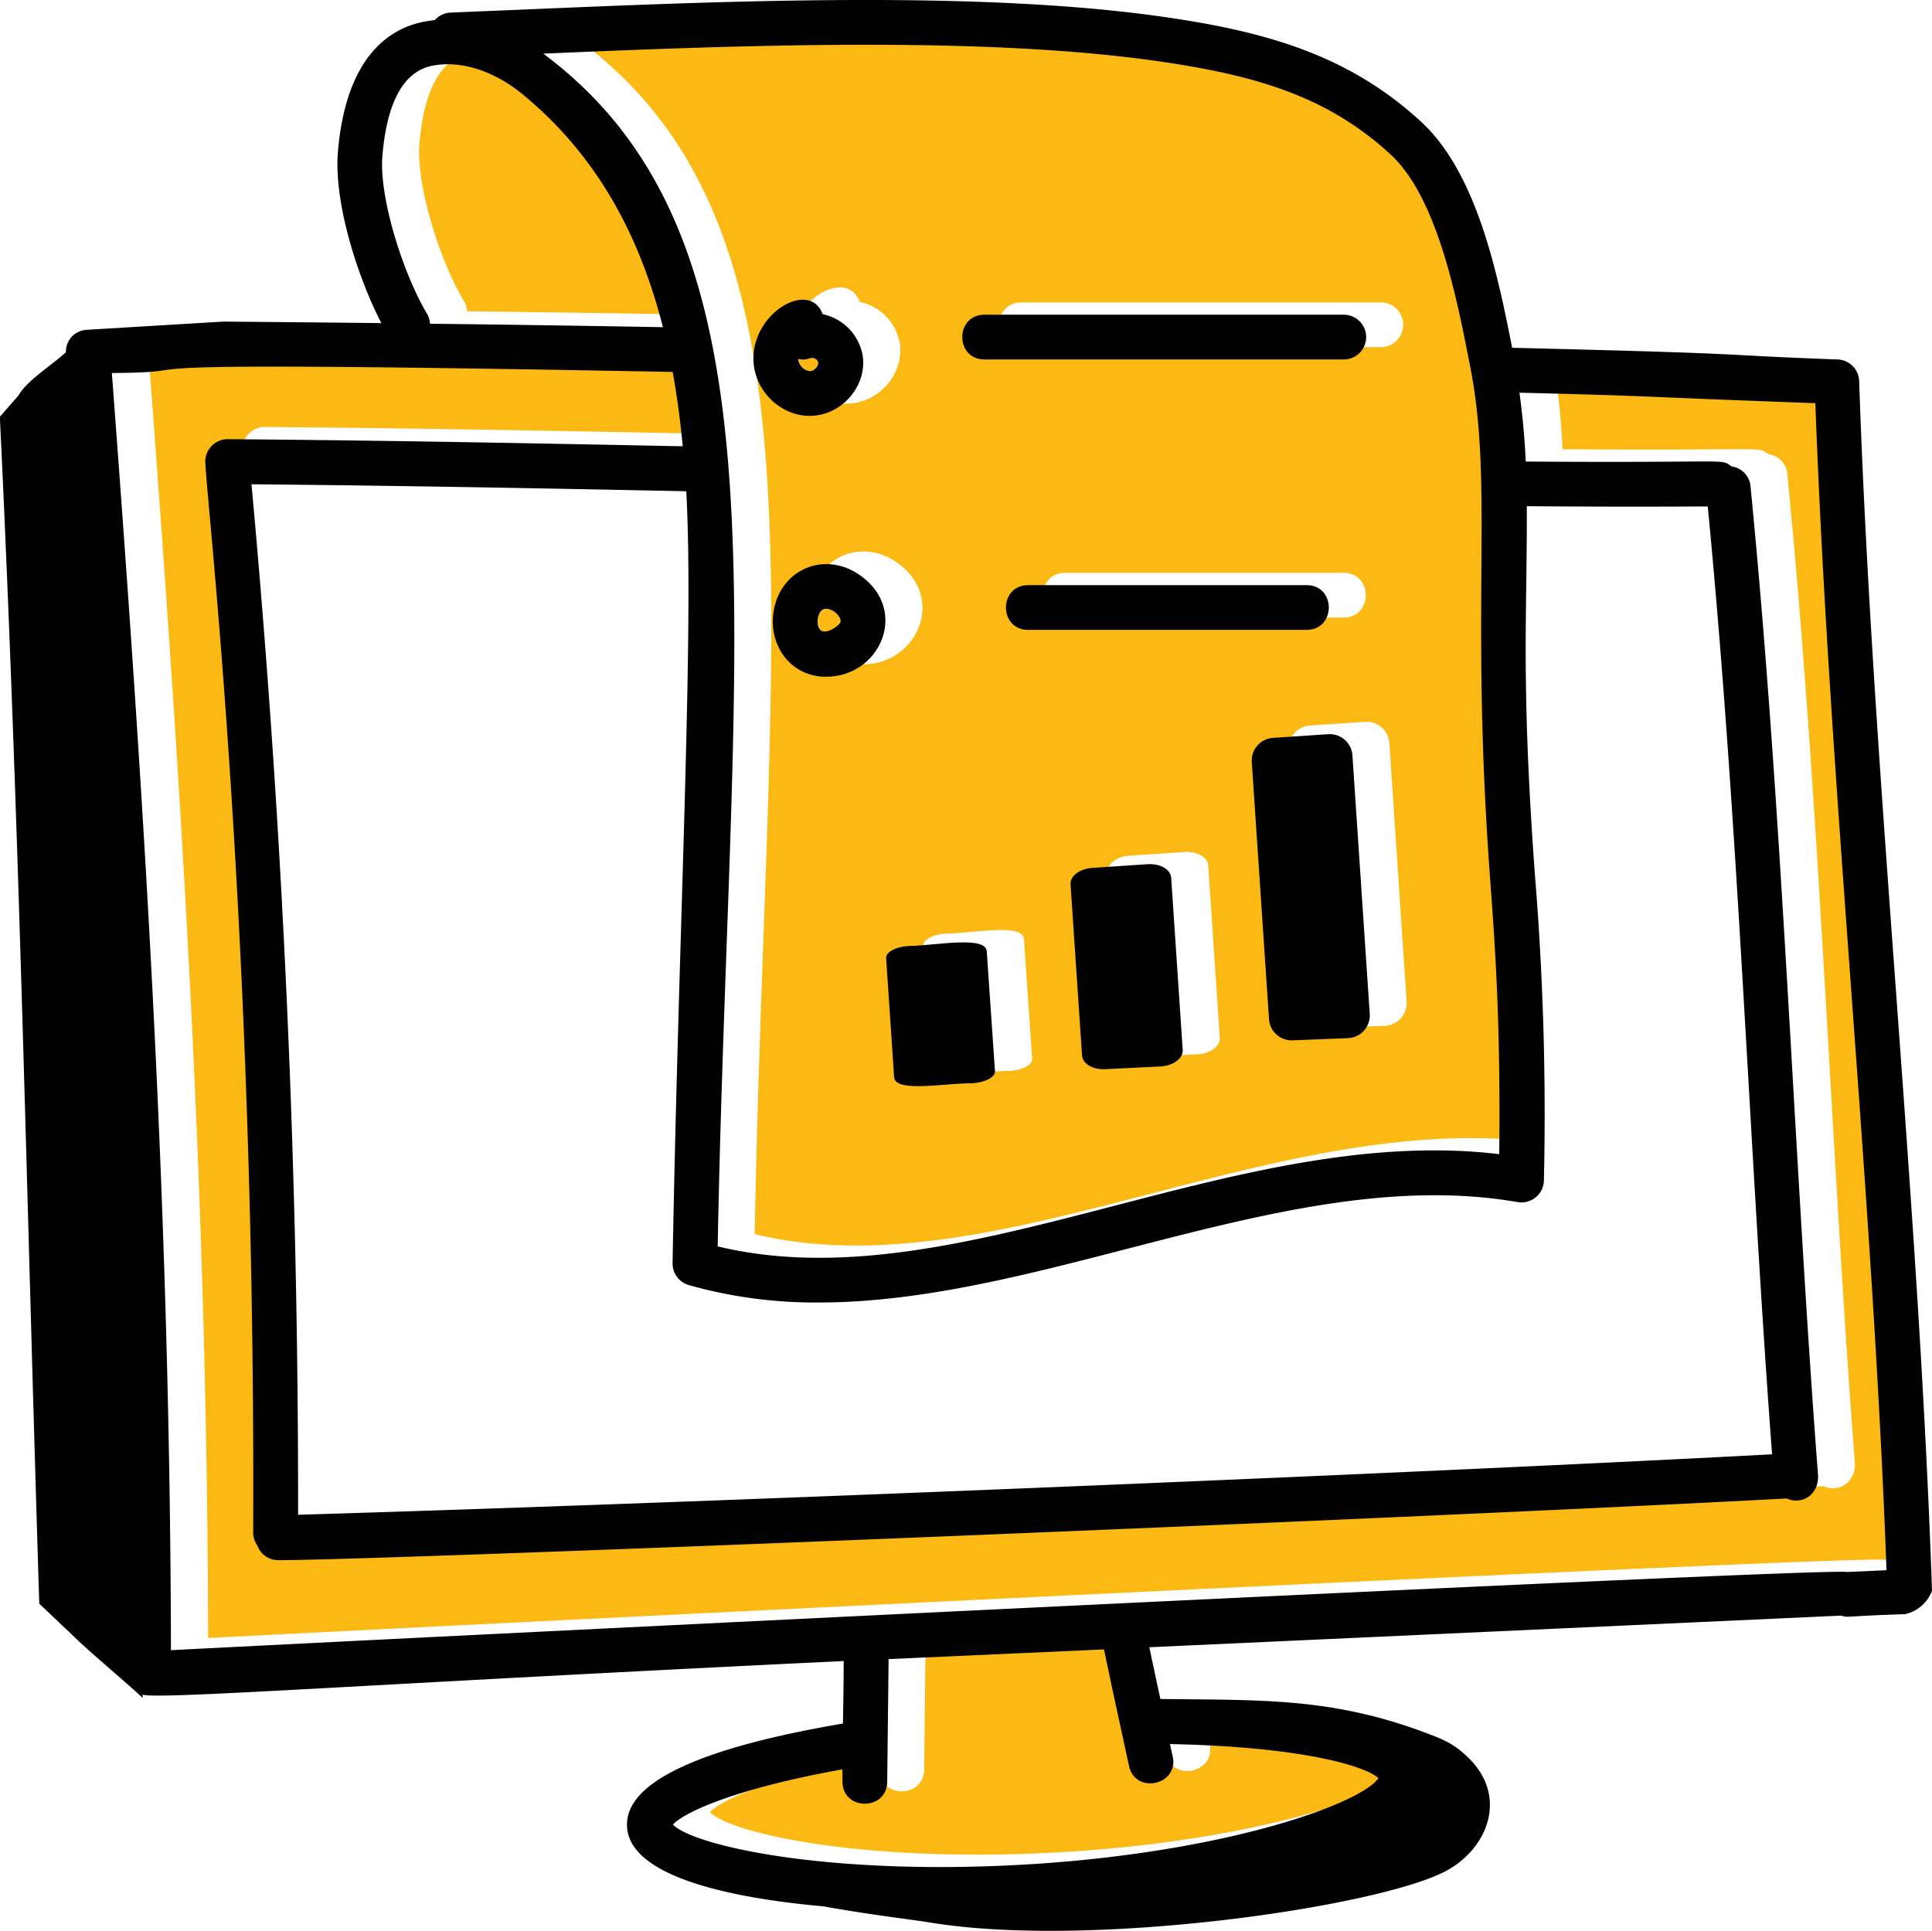<svg id="Layer_1" data-name="Layer 1" xmlns="http://www.w3.org/2000/svg" viewBox="0 0 469.69 469.49"><defs><style>.cls-1{fill:#fdb913;}.cls-2{fill:#010101;}</style></defs><path class="cls-1" d="M211.94,104.41H212c1.09,0,3-2,1.26-3-1.23-.71-1.58.56-4.15,0a1.55,1.55,0,0,0,0,.22A3.31,3.31,0,0,0,211.94,104.41Z" transform="translate(-15.04 -14.18)"/><path class="cls-1" d="M215.21,162.34h0c-1.54.69-1.89,4.17-.52,5.16s4.66-1.38,4.74-2.13C219.58,163.68,216.73,161.63,215.21,162.34Z" transform="translate(-15.04 -14.18)"/><path class="cls-1" d="M128.57,89.87c20.92.25,39.51.53,56.64.84-5.51-21.75-15.62-41.37-34-56.54-7-5.78-15-8.35-21.91-7.06-7,1.32-11.18,8.73-12.29,22-.84,10.17,5,28.62,10.85,38.32A5.19,5.19,0,0,1,128.57,89.87Z" transform="translate(-15.04 -14.18)"/><path class="cls-1" d="M198.51,314.24c58.16,14.05,125.24-30.15,190-22.42.33-32.18-1-49.76-2.21-66.8-4.94-67.23.92-95.35-4.87-124.8-3-15.43-7.75-40.76-19.29-51.42-15.63-14.43-33.41-19.41-57-22.78-42.76-6.08-101.06-3.85-149-1.83C217.5,70,201.39,160.15,198.51,314.24ZM274,153.45h67.67c7.2,0,7.2,10.88,0,10.88H274C266.82,164.33,266.82,153.45,274,153.45Zm32.17,117.07-13.45.66c-3,.15-5.48-1.32-5.61-3.31l-2.8-41.63c-.13-2,2.23-3.84,5.28-4l13.42-.9c3.05-.21,5.63,1.27,5.77,3.3l2.8,41.87C311.74,268.53,309.29,270.37,306.19,270.52Zm45.56-6.93-13.45.54a5.53,5.53,0,0,1-5.75-5.15l-4.19-62.5a5.54,5.54,0,0,1,5.15-5.89l13.43-.9a5.54,5.54,0,0,1,5.89,5.15L357,257.69A5.53,5.53,0,0,1,351.75,263.59ZM263.39,87.7h87.34a5.44,5.44,0,0,1,0,10.88H263.39C256.18,98.58,256.19,87.7,263.39,87.7ZM244.86,241.19c6.34-.05,18.85-2.63,19.11,1.28l2,29.15c.09,1.44-2.39,2.77-5.5,2.94-6.74,0-18.72,2.35-19-1.47l-1.94-29C239.41,242.7,241.81,241.39,244.86,241.19Zm-20-65.5c-8.29,0-13.66-7-12.86-15,1.09-10.9,12.37-16,21.27-9.62C245.13,159.61,238,175.69,224.88,175.69ZM224,87.44l.06.14a12.5,12.5,0,0,1,9.72,10c1.14,7.29-4.88,14.43-12.37,14.71-6.73.32-13.3-5.14-14.1-12.44C206,87.78,220.67,78.92,224,87.44Z" transform="translate(-15.04 -14.18)"/><path class="cls-1" d="M298.5,440.51c-3.41-15.79-2.79-12.69-6.08-28.3l-52.37,2.35c-.08,8.22,0-1.75-.33,29.76,0,7.2-10.88,7.2-10.88,0l0-2.95c-26.62,4.77-38.78,10.65-41.21,13.43,5.05,5.21,38.62,12.78,88.42,9.54,48.55-3.27,79.4-15.12,83.09-20.84-3-2.78-17.95-7.62-50.68-8.28l.65,3C310.65,445.27,300,447.55,298.5,440.51Z" transform="translate(-15.04 -14.18)"/><path class="cls-1" d="M393.39,106.67c.75,5.58,1.28,11.16,1.52,16.74,51.07.38,47.33-.78,50,1.18a5.33,5.33,0,0,1,4.64,4.76c7.87,79.78,10.58,164.08,16.39,240.06.53,5.12-3.83,7.83-7.59,6.12-95.26,5.1-341.12,15-366.76,15a5.38,5.38,0,0,1-5.05-3.61,5.29,5.29,0,0,1-1-3C86.17,235.74,74.21,133.05,74,124.16A5.45,5.45,0,0,1,79.28,118c38.08.29,75,1,110.78,1.73-.57-6.13-1.37-12.16-2.45-18.08-156-2.93-106.82,0-136.33.27,7.49,99.84,14.14,199,14.36,310.52,60.68-3.13,403.81-20.21,407.4-19l9.58-.43c-3.5-94.8-13.86-190.2-17.3-283.75C416.58,107.44,429.1,107.56,393.39,106.67Z" transform="translate(-15.04 -14.18)"/><path class="cls-2" d="M461.82,101.58c-33.39-1.23-15.57-1.29-79.16-2.84-3.59-18.23-8.61-42.47-22.11-54.93-17.65-16.3-37.89-22-62.86-25.56-45.19-6.44-106.52-3.82-155.8-1.73l-17.27.72a5.4,5.4,0,0,0-3.85,1.82q-1.24.14-2.46.36c-8.56,1.6-19.18,8.43-21.13,31.8-1,12.51,5,30.79,10.57,41.52-12-.13-24.71-.25-38.39-.37l-33.25,2a5.33,5.33,0,0,0-5.05,5.46c-4.1,3.68-9.32,6.75-11.57,10.56L15,115.51c4.82,99.89,6.45,188.63,9.59,288.59l8.43,8c3.83,3.77,14.07,12.33,16.69,14.91l0-.79c4.23,1.22,54.51-2.6,170.44-8.18,0,5.05-.1,10.11-.18,15.2-35.58,6.05-53.26,14.54-52.48,25.25.77,11.26,22.38,16.94,47.78,19.2,10.54,1.93,21.52,3.22,26,3.95,39.1,6.41,109.22-3.87,125.37-12.59,10-5.39,15.06-17.84,5.56-27.31-3.47-3.45-6.06-4.57-10.64-6.28-22.95-8.57-39.8-7.88-64.42-8.19q-1.36-6.29-2.69-12.58L462.62,407c2.11.57-.06.14,15.54-.35a9.07,9.07,0,0,0,6.57-5.7c-3.32-97.3-14.41-197.29-17.71-294.14A5.43,5.43,0,0,0,461.82,101.58ZM384,306.46a5.46,5.46,0,0,0,6.38-5.27,715.54,715.54,0,0,0-2.16-74c-3.49-47.54-1.87-63.51-2-89.93,15.72.11,25.9.14,44,.06,7.55,78.38,10,155.09,15.63,230.46-89.94,4.77-262.73,11.86-358.34,14.7C87.6,299.18,83.83,215,76.18,131.93c36.26.32,71.5,1,105.7,1.69,1.91,34.86-1.81,104-3.33,187.68a5.46,5.46,0,0,0,3.93,5.33,113.08,113.08,0,0,0,31.63,4.24C269.88,330.87,329.63,297,384,306.46ZM296.15,29c23.61,3.37,41.39,8.35,57,22.78,11.54,10.66,16.25,36,19.29,51.42,5.79,29.45-.07,57.57,4.87,124.8,1.25,17,2.54,34.62,2.21,66.8-64.79-7.73-131.87,36.47-190,22.42,2.88-154.09,19-244.25-42.4-290C195.09,25.17,253.39,22.94,296.15,29ZM108,52.13c1.11-13.29,5.25-20.7,12.29-22,6.89-1.29,14.9,1.28,21.91,7.06,18.37,15.17,28.48,34.79,34,56.54-17.13-.31-35.72-.59-56.64-.84a5.19,5.19,0,0,0-.7-2.42C113.05,80.75,107.18,62.3,108,52.13Zm192.12,389.1-.65-3c32.73.66,47.71,5.5,50.68,8.28-3.69,5.72-34.54,17.57-83.09,20.84-49.8,3.24-83.37-4.33-88.42-9.54,2.43-2.78,14.59-8.66,41.21-13.43l0,2.95c0,7.2,10.88,7.2,10.88,0,.36-31.51.25-21.54.33-29.76l52.37-2.35c3.29,15.61,2.67,12.51,6.08,28.3C291,450.55,301.65,448.27,300.14,441.23ZM464,396.4c-3.59-1.18-346.72,15.9-407.4,19-.22-111.52-6.87-210.68-14.36-310.52,29.51-.23-19.7-3.2,136.33-.27,1.08,5.92,1.88,12,2.45,18.08-35.8-.72-72.7-1.44-110.78-1.73A5.45,5.45,0,0,0,65,127.16c.26,8.89,12.22,111.58,11.59,259.75a5.29,5.29,0,0,0,1,3,5.38,5.38,0,0,0,5.05,3.61c25.64,0,271.5-9.92,366.76-15,3.76,1.71,8.12-1,7.59-6.12-5.81-76-8.52-160.28-16.39-240.06a5.33,5.33,0,0,0-4.64-4.76c-2.7-2,1-.8-50-1.18-.24-5.58-.77-11.16-1.52-16.74,35.71.89,23.19.77,71.93,2.55,3.44,93.55,13.8,189,17.3,283.75Z" transform="translate(-15.04 -14.18)"/><path class="cls-2" d="M212.39,115.28c7.49-.28,13.51-7.42,12.37-14.71a12.5,12.5,0,0,0-9.72-10l-.06-.14c-3.31-8.52-18,.34-16.69,12.4C199.09,110.14,205.66,115.6,212.39,115.28Zm.86-13.86c1.75,1-.17,3-1.26,3h-.05a3.31,3.31,0,0,1-2.83-2.74,1.55,1.55,0,0,1,0-.22C211.67,102,212,100.71,213.25,101.42Z" transform="translate(-15.04 -14.18)"/><path class="cls-2" d="M254.39,101.58h87.34a5.44,5.44,0,0,0,0-10.88H254.39C247.19,90.7,247.18,101.58,254.39,101.58Z" transform="translate(-15.04 -14.18)"/><path class="cls-2" d="M203,163.73c-.8,7.94,4.57,15,12.86,15,13.15,0,20.25-16.08,8.41-24.58C215.39,147.74,204.11,152.83,203,163.73Zm11.66,3.77c-1.37-1-1-4.47.52-5.16h0c1.52-.71,4.37,1.34,4.21,3C219.34,166.12,216.05,168.48,214.68,167.5Z" transform="translate(-15.04 -14.18)"/><path class="cls-2" d="M332.69,156.45H265c-7.2,0-7.2,10.88,0,10.88h67.67C339.89,167.33,339.89,156.45,332.69,156.45Z" transform="translate(-15.04 -14.18)"/><path class="cls-2" d="M337.94,192.69l-13.43.9a5.54,5.54,0,0,0-5.15,5.89l4.19,62.5a5.53,5.53,0,0,0,5.75,5.15l13.45-.54a5.53,5.53,0,0,0,5.29-5.9l-4.21-62.85A5.54,5.54,0,0,0,337.94,192.69Z" transform="translate(-15.04 -14.18)"/><path class="cls-2" d="M251.43,277.56c3.11-.17,5.59-1.5,5.5-2.94l-2-29.15c-.26-3.91-12.77-1.33-19.11-1.28-3.05.2-5.45,1.51-5.35,2.92l1.94,29C232.71,279.91,244.69,277.53,251.43,277.56Z" transform="translate(-15.04 -14.18)"/><path class="cls-2" d="M294,224.3l-13.42.9c-3.05.2-5.41,2-5.28,4l2.8,41.63c.13,2,2.62,3.46,5.61,3.31l13.45-.66c3.1-.15,5.55-2,5.41-4l-2.8-41.87C299.66,225.57,297.08,224.09,294,224.3Z" transform="translate(-15.04 -14.18)"/></svg>
